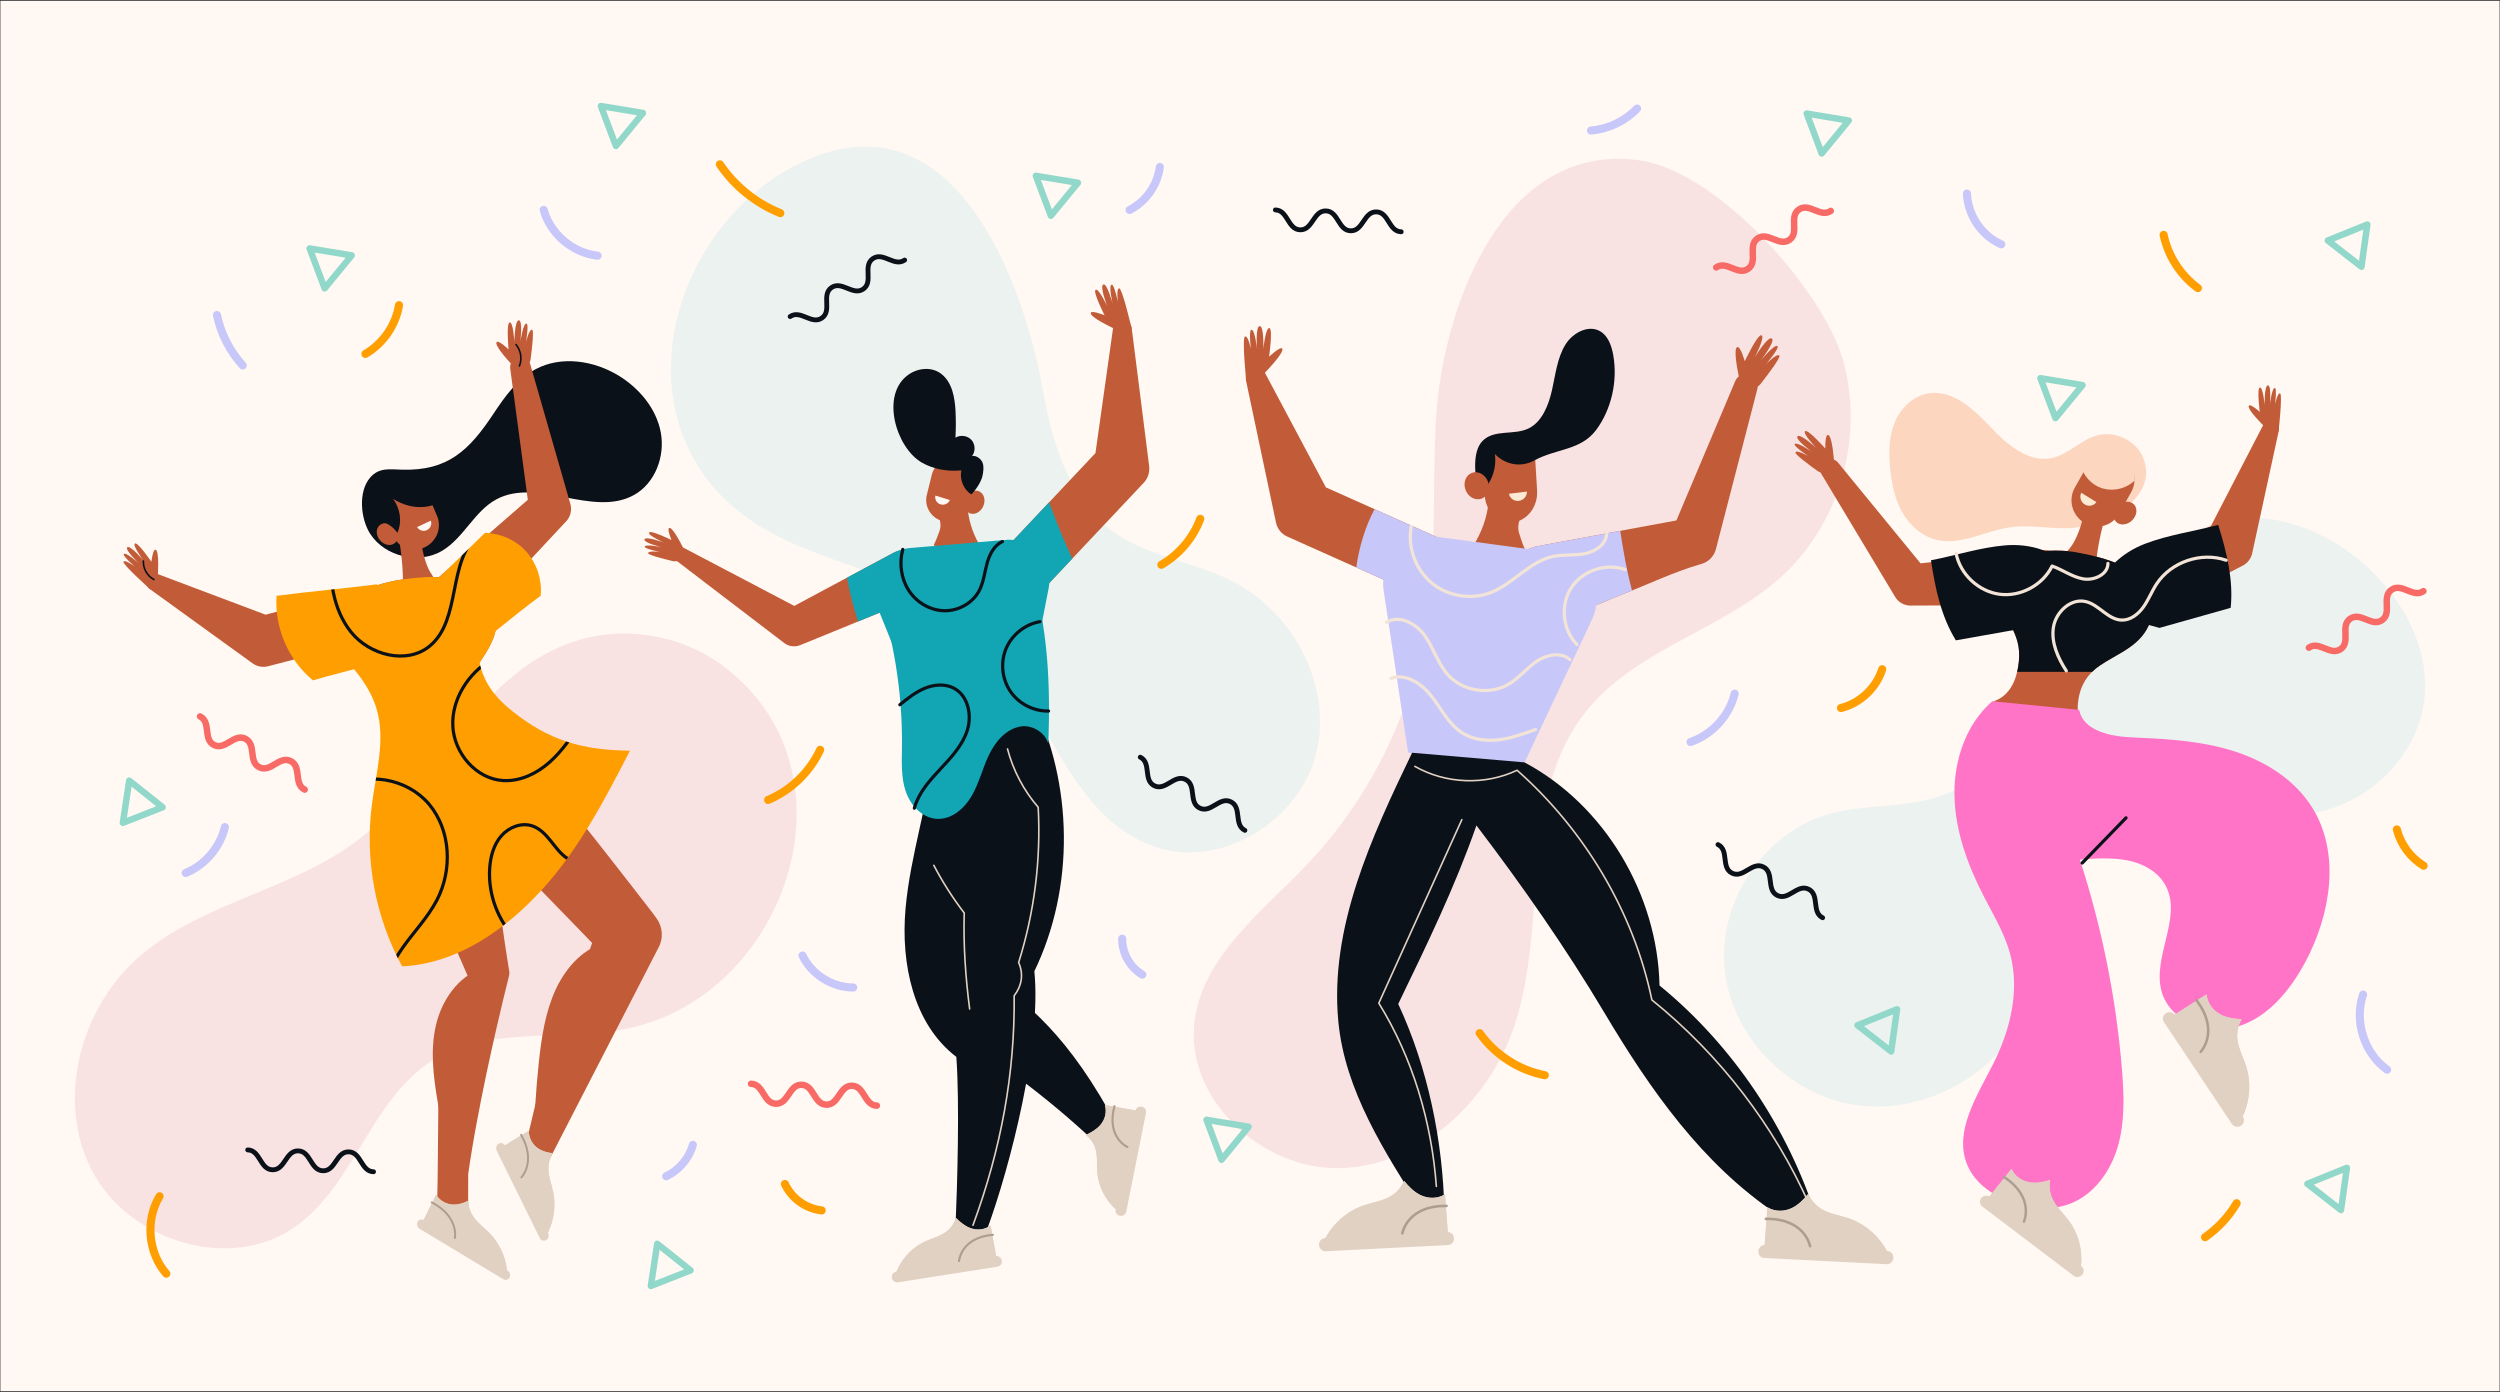<?xml version="1.0" encoding="utf-8"?>
<!-- Generator: Adobe Illustrator 27.5.0, SVG Export Plug-In . SVG Version: 6.00 Build 0)  -->
<svg version="1.1" xmlns="http://www.w3.org/2000/svg" xmlns:xlink="http://www.w3.org/1999/xlink" x="0px" y="0px"
	 viewBox="0 0 898 500" style="enable-background:new 0 0 898 500;" xml:space="preserve">
<rect x="0" y="0" width="898" height="500" fill="#333333" stroke="none"/>
<g id="BACKGROUND">
	<rect x="0.149" y="0.279" style="fill:#FFF8F3;" width="897.702" height="499.441"/>
</g>
<g id="OBJECTS">
	<path style="fill:#ECF2F0;" d="M789.276,190.584c-20.522,10.413-33.05,31.394-45.493,50.752
		c-12.443,19.358-27.595,39.371-49.773,45.51c-11.947,3.307-24.779,2.169-36.73,5.46c-23.425,6.451-40.075,31.253-37.841,55.447
		c2.234,24.194,22.613,45.31,46.616,49.08c24.003,3.77,49.526-9.664,60.634-31.273c6.81-13.248,8.441-28.458,12.579-42.768
		s12.037-28.992,25.88-34.491c18.752-7.45,39.45,4.727,59.623,4.264c20.728-0.476,40.179-16.094,45.123-36.229
		C879.782,216.056,826.983,171.451,789.276,190.584z"/>
	<path style="fill:#F9E3E2;" d="M515.833,150.128c-1.435,24.235,0.297,48.704-3.367,72.704
		c-4.989,32.675-20.195,63.715-42.956,87.684c-16.039,16.891-36.878,32.455-40.316,55.493c-4.211,28.21,24.008,54.526,52.516,53.572
		c28.507-0.954,53.122-23.902,62.203-50.941c12.425-36.998,1.364-82.148,25.525-112.798c17.793-22.572,49.244-29.431,70.504-48.773
		c21.15-19.243,29.994-50.958,21.855-78.369c-7.376-24.838-44.857-67.127-72.681-71.076
		C539.023,50.513,518.091,111.968,515.833,150.128z"/>
	<path style="fill:#ECF2F0;" d="M263.25,181.967c24.271,21.122,61.662,21.645,85.689,43.045
		c26.288,23.415,33.044,68.554,66.551,79.356c23.647,7.624,51.257-9.641,57.264-33.749c6.007-24.108-8.15-50.82-30.354-61.965
		c-13.856-6.955-30.261-8.689-42.78-17.835c-15.404-11.253-21.535-31.165-24.873-49.948c-7.332-41.26-32.978-109.266-88.159-81.859
		C242.083,81.117,222.522,146.524,263.25,181.967z"/>
	<path style="fill:#F8E2E2;" d="M259.031,238.703c-15.426-11.246-36.532-14.225-54.467-7.688
		c-33.374,12.162-48.695,50.775-77.364,71.747c-23.527,17.21-54.963,21.668-77.016,40.73c-21.519,18.601-30.276,52.038-17.02,77.204
		c13.257,25.166,49.441,36.34,72.748,20.034c21.383-14.96,27.318-45.97,49.44-59.813c19.98-12.503,45.941-6.795,69.08-11.279
		C282.736,358.339,310.614,276.307,259.031,238.703z"/>
	<g>
		<path style="fill:#0B1119;" d="M133.007,191.805c5.339,8.215,17.51,11.023,25.907,5.976c7.66-4.603,11.461-14.1,19.311-18.373
			c14.824-8.07,34.742,6.582,49.503-1.603c7.625-4.228,11.232-13.945,9.618-22.512c-1.614-8.568-7.712-15.837-15.155-20.379
			c-8.91-5.437-20.629-7.217-29.829-2.285c-6.52,3.495-10.996,9.788-15.084,15.954c-8.769,13.228-16.421,20.581-32.835,20.126
			c-4.443-0.123-8.311-0.863-11.488,2.836C128.52,176.713,129.576,186.525,133.007,191.805z"/>
		<g>
			<path style="fill:#F79ED8;" d="M187.47,126.532c-0.089-1.358-0.049-2.737,0.148-4.133c-0.16,0.795-0.301,1.589-0.424,2.382
				C187.277,125.366,187.37,125.95,187.47,126.532z"/>
			<g>
				<g>
					<path style="fill:#C25B37;" d="M140.075,227.892l-42.763,11.165l-0.999,0.261c-1.994,0.52-4.037,0.063-5.592-1.048
						l-36.946-26.708c-1.374-0.993-1.682-2.912-0.689-4.286c0.829-1.147,2.306-1.55,3.57-1.074l42.66,16.077l-6.59-0.787
						l42.763-11.165c4.851-1.267,9.809,1.639,11.076,6.489C147.831,221.667,144.925,226.625,140.075,227.892z"/>
					<path style="fill:#C25B37;" d="M156.011,208.739l36.321-31.595l-2.13,6.927l-6.929-51.662
						c-0.271-2.023,1.149-3.884,3.172-4.155c1.842-0.247,3.548,0.908,4.044,2.644l14.382,50.101c0.655,2.281,0.01,4.628-1.495,6.249
						l-0.635,0.679l-32.857,35.184c-3.77,4.037-10.099,4.253-14.136,0.484c-4.037-3.77-4.253-10.099-0.483-14.136
						C155.501,209.206,155.757,208.961,156.011,208.739z"/>
					<path style="fill:#C25B37;" d="M152.413,196.658L152.413,196.658c-4.364,1.944-9.442,0.016-11.286-4.283l-3.352-7.817
						c-1.844-4.3,0.218-9.408,4.582-11.351l0,0c4.364-1.944,9.442-0.016,11.286,4.283l3.352,7.817
						C158.839,189.606,156.777,194.715,152.413,196.658z"/>
					<path style="fill:#C25B37;" d="M142.862,191.732c1.362,5.32,2.361,16.473,1.658,21.602c1.189,1.363,2.801,1.603,4.316,1.74
						c1.514,0.138,2.852-0.595,4.269-0.989c2.568-0.713,4.306-1.626,4.456-4.056c-0.567-0.603-2.226-3.214-3.143-4.717
						c-1.571-2.575-3.454-9.525-2.955-12.346C148.368,193.453,146.053,191.83,142.862,191.732z"/>
					<path style="fill:#FFF8F3;" d="M149.844,189.316c0.66,1.218,2.173,1.715,3.476,1.105c1.302-0.61,1.916-2.103,1.435-3.405
						L149.844,189.316z"/>
					<path style="fill:#C25B37;" d="M141.755,189.595c1.512,1.771,1.56,4.212,0.107,5.452c-1.453,1.24-3.856,0.81-5.368-0.961
						c-1.512-1.771-1.56-4.212-0.107-5.452C137.84,187.394,140.243,187.824,141.755,189.595z"/>
					<path style="fill:#00D3CD;" d="M129.395,212.784"/>
					<path style="fill:#C25B37;" d="M44.366,201.735c0.59-0.843,4.13,1.839,4.13,1.839s-4.381-3.785-4.049-4.496
						c0.522-1.123,5.431,3.259,5.431,3.259s-5.216-4.904-4.134-5.754c1.082-0.849,5.666,4.589,5.666,4.589s-3.981-5.382-2.931-5.952
						c1.05-0.57,5.907,6.57,5.907,6.57s0.491-4.363,1.407-4.343c1.546,0.034,0.899,9.336,0.899,9.336l-2.651,4.95
						C54.04,211.732,43.776,202.578,44.366,201.735z"/>
					<path style="fill:#C25B37;" d="M191.137,118.446c-1.091-0.301-2.21,4.457-2.21,4.457s1.057-6.282,0.277-6.652
						c-1.231-0.585-2.316,6.573-2.316,6.573s0.979-7.817-0.534-7.777c-1.513,0.04-1.583,7.865-1.583,7.865s-0.402-7.355-1.693-7.102
						c-1.29,0.253-0.396,9.713-0.396,9.713s-3.477-3.353-4.24-2.693c-1.011,0.876,3.146,5.655,4.97,7.659
						c0.526,0.578,1.172,1.028,1.895,1.324l0.342,0.14c2.196,0.896,4.643-0.528,4.949-2.88
						C191.175,124.651,191.826,118.635,191.137,118.446z"/>
					<path style="fill:#C25B37;" d="M142.851,300.086c0.651,1.034,1.252,2.082,1.88,3.123l1.798,3.145
						c1.195,2.097,2.336,4.209,3.471,6.322c2.261,4.229,4.415,8.486,6.51,12.759c2.105,4.27,4.108,8.568,6.086,12.871
						c1.953,4.311,3.867,8.631,5.714,12.97l-0.194-2.893c-0.328,6.068-0.696,12.131-1.133,18.184
						c-0.414,6.056-0.926,12.1-1.459,18.141c-0.559,6.037-1.167,12.068-1.867,18.086c-0.356,3.008-5.551-18.774-5.968-15.774
						c-0.402,3.002-0.28,42.54-0.775,45.53c-0.303,1.827,5.829,5.916,7.75,6.2c1.921,0.283,3.185-1.079,3.487-2.906
						c0.004-0.026,0.023-14.082,0.027-14.109c0.405-3.002,0.886-5.993,1.384-8.983c0.483-2.991,1.026-5.975,1.571-8.958
						c1.101-5.965,2.294-11.917,3.535-17.863c1.268-5.942,2.556-11.882,3.943-17.808c1.364-5.93,2.797-11.85,4.27-17.765
						c0.114-0.459,0.13-0.918,0.059-1.357l-0.253-1.535c-0.76-4.627-1.452-9.272-2.106-13.926c-0.629-4.662-1.232-9.33-1.734-14.025
						c-0.512-4.693-0.964-9.401-1.31-14.137c-0.168-2.37-0.33-4.741-0.439-7.126l-0.157-3.579c-0.023-1.201-0.075-2.394-0.075-3.601
						c-0.001-9.616-8.197-17.391-18.307-17.367c-10.109,0.024-18.304,7.838-18.303,17.453
						C140.255,294.397,141.228,297.491,142.851,300.086z"/>
					<path style="fill:#C25B37;" d="M173.125,347.788c-8.615,3.004-14.434,11.492-16.514,20.375
						c-2.08,8.884-0.991,18.183,0.529,27.18c1.649,9.762,3.794,19.44,6.422,28.985C166.34,398.828,170.348,373.287,173.125,347.788z
						"/>
					<path style="fill:#C25B37;" d="M218.014,338.721c-7.702,1.211-14.471,8.294-18.31,16.5c-3.839,8.206-5.214,17.443-6.167,26.471
						c-1.034,9.796-1.647,19.608-1.836,29.387C200.137,386.892,209.578,362.908,218.014,338.721z"/>
					<path style="fill:#C25B37;" d="M235.892,329.967l-1.226-1.711c-0.475-0.615-0.954-1.233-1.429-1.847
						c-1.85-2.391-3.703-4.781-5.555-7.165c-2.119-2.724-4.233-5.445-6.359-8.162c-2.325-2.977-4.654-5.953-6.994-8.928
						c-3.419-4.341-6.845-8.673-10.334-13.018c-1.748-2.172-3.503-4.343-5.323-6.544c-0.916-1.102-1.839-2.207-2.836-3.362
						c-0.505-0.583-1.02-1.168-1.634-1.831c-0.313-0.336-0.642-0.685-1.097-1.135l-0.401-0.382l-0.239-0.216l-0.307-0.272
						c-0.246-0.208-0.496-0.423-1.014-0.805l-0.18-0.135l-0.304-0.21c-0.214-0.142-0.389-0.256-0.641-0.413
						c-0.425-0.26-0.867-0.5-1.317-0.717c-0.088-0.042-0.21-0.107-0.571-0.264c-0.292-0.127-0.591-0.247-0.896-0.355
						c-0.23-0.083-0.463-0.161-0.699-0.233l0-0.004c-0.379-0.115-0.763-0.219-1.146-0.305c-5.846-1.31-11.66,0.957-15.148,5.358
						c-1.371,1.724-2.379,3.778-2.894,6.072c-1.418,6.33,1.357,12.62,6.488,15.96c0.156,0.141,0.312,0.285,0.472,0.433
						c0.893,0.831,1.836,1.738,2.781,2.655c0.08,0.076,0.161,0.155,0.237,0.235c0.522,0.505,1.045,1.016,1.565,1.532
						c1.304,1.282,2.61,2.585,3.917,3.895c1.936,1.943,3.874,3.896,5.808,5.861c1.426,1.448,2.852,2.896,4.275,4.351
						c0.469,0.477,0.934,0.955,1.402,1.432c4.365,4.462,8.723,8.95,13.074,13.449c1.781,1.838,3.558,3.68,5.331,5.522l-0.533,1.521
						l-19.933,56.788l-2.722,11.516c2.166,3.286,4.367,6.703,7.008,9.577l39.902-77.507
						C238.396,337.153,238.06,333.006,235.892,329.967z"/>
					<path style="fill:#C25B37;" d="M172.68,298.949c0.049,0.017,0.211,0.146,0.381,0.293c0.171,0.147,0.361,0.31,0.557,0.49
						l-0.152-0.108c-0.376-0.279-0.496-0.387-0.607-0.485l-0.112-0.105l-0.045-0.046C172.669,298.95,172.688,298.963,172.68,298.949
						z"/>
					<path style="fill:#FCEAD4;" d="M140.279,292.928c0.008,0.022,0.016,0.046,0.024,0.068
						c4.306,12.822,18.508,19.642,31.754,15.235c1.944-0.646,3.76-1.498,5.429-2.523c0.478-0.295,0.947-0.604,1.403-0.928
						c8.775-6.208,12.921-17.402,9.447-27.843c-0.481-1.444-1.086-2.811-1.802-4.096c-1.521-2.734-3.541-5.092-5.908-7.001
						c-2.028-1.635-4.307-2.941-6.753-3.873c-0.431-0.163-0.866-0.318-1.305-0.458c-0.638-0.205-1.284-0.384-1.936-0.536l-0.003,0
						c-4.482-1.055-9.34-0.914-14.073,0.66c-4.837,1.61-8.88,4.495-11.858,8.135c-0.06,0.076-0.123,0.153-0.183,0.229
						C139.465,276.322,137.591,284.848,140.279,292.928z"/>
					<path style="fill:#C25B37;" d="M122.552,228.971c0.253,1.162,0.595,2.236,1.018,3.229c1.671,3.934,4.562,6.671,7.796,9.163
						c2.526,1.947,5.26,3.744,7.782,5.843c1.554,1.293,2.787,2.677,3.748,4.135c3.617,5.485,3.368,11.996,1.675,18.441
						c-0.018,0.072-0.039,0.145-0.057,0.217c-0.229,0.851-0.481,1.699-0.752,2.547c3.697,0.757,12.957-2.685,16.505-3.869
						c0.306-0.101,1.161-0.349,2.333-0.673c4.434-1.229,13.405-3.574,14.188-3.378c-1.566-0.697-2.947-1.674-4.099-2.976
						c-0.044-0.046-0.085-0.093-0.121-0.14c-2.277-2.651-3.614-6.604-3.608-12.169c0.001-0.192,0.002-0.384,0.009-0.57
						c0.109-4.896,1.573-8.238,4.361-12.408c2.896-4.334,5.523-9.284,5.034-14.474c-0.21-2.246-0.877-4.179-1.892-5.832
						c-3.609-5.919-11.611-8.279-18.843-8.725c-0.672-0.041-1.34-0.065-1.995-0.077c-1.205-0.016-2.375,0.017-3.481,0.095
						c-2.315,0.163-4.839,0.39-7.41,0.762c-3.477,0.501-7.05,1.265-10.339,2.5c-0.014,0.004-0.03,0.009-0.046,0.016l-0.014,0.004
						c-3.525,1.329-6.722,3.192-9.122,5.841c-0.015,0.018-0.033,0.037-0.048,0.055C122.916,219.088,121.706,225.08,122.552,228.971z
						"/>
					<path style="fill:#FF9E00;" d="M131.366,241.363c2.526,1.947,5.26,3.744,7.782,5.843c0.172,0.143,0.339,0.288,0.503,0.433
						l29.786-2.937c0.645-2.916,1.944-5.426,3.891-8.34c2.896-4.334,5.523-9.284,5.034-14.474c-0.21-2.246-0.877-4.179-1.892-5.832
						c-3.609-5.919-11.611-8.279-18.844-8.725c-0.672-0.041-1.34-0.065-1.995-0.077c-1.205-0.016-2.375,0.017-3.481,0.095
						c-2.315,0.163-4.839,0.39-7.41,0.762c-3.477,0.501-7.05,1.265-10.339,2.5c-0.014,0.004-0.03,0.009-0.046,0.016l-0.014,0.004
						c-3.525,1.329-6.722,3.192-9.122,5.841c-0.015,0.018-0.033,0.037-0.048,0.055c-2.257,2.559-3.467,8.551-2.621,12.443
						c0.253,1.162,0.595,2.236,1.018,3.229C125.24,236.135,128.132,238.871,131.366,241.363z"/>
					<path style="fill:#FF9E00;" d="M99.344,214.018c-0.795,11.421,4.229,23.097,13.07,30.371c6.807-2.045,14.3-3.751,21.107-5.796
						c4.159-8.622,5.134-19.721,1.833-28.707C121.22,211.699,113.478,212.205,99.344,214.018z"/>
					<path style="fill:#FF9E00;" d="M154.484,210.613c6.579-6.402,13.157-12.805,19.736-19.207
						c5.669,0.154,11.166,2.576,14.915,6.83c3.749,4.255,5.631,10.098,5.07,15.741c-10.385,7.661-20.125,16.203-30.51,23.864
						C159.825,229.702,158.355,218.752,154.484,210.613z"/>
					<path style="fill:#FF9E00;" d="M120.196,232.542c6.134,6.534,12.462,13.393,15.047,21.975
						c3.38,11.222-0.216,23.176-1.697,34.802c-2.517,19.765,1.355,40.294,10.898,57.785c19.675-0.9,37.088-13.095,50.35-27.656
						c13.262-14.561,22.451-32.285,31.487-49.785c-17.445-0.245-29.07-3.732-42.244-14.195
						c-10.669-8.473-13.399-16.888-12.391-30.475C154.992,231.132,137.903,233.75,120.196,232.542z"/>
				</g>
			</g>
		</g>
		<g>
			<path style="fill:#E1D1C2;" d="M193.118,412.397c1.506,1.092,3.503,1.614,5.345,1.841c-0.958,1.671-1.512,3.613-1.492,5.576
				c0.028,2.899,1.158,5.611,1.737,8.43c1.129,5.5,0.057,11.539-2.883,16.239l-15.891-32.216l9.997-6.067
				C189.989,408.694,191.117,410.946,193.118,412.397z"/>
			<path style="fill:#E1D1C2;" d="M193.118,412.397c1.504,1.09,3.497,1.613,5.337,1.84c-0.954,1.673-1.504,3.616-1.484,5.577
				c0.028,2.899,1.158,5.611,1.737,8.43c1.129,5.5,0.057,11.539-2.883,16.239l-15.891-32.216l9.997-6.067
				C189.989,408.694,191.117,410.946,193.118,412.397z"/>
			<path style="fill:#E1D1C2;" d="M193.894,444.71l-15.471-31.363c-0.44-0.892-0.129-2.029,0.691-2.527l0,0
				c0.82-0.498,1.851-0.175,2.291,0.717l15.471,31.363c0.44,0.892,0.129,2.03-0.691,2.527l0,0
				C195.365,445.925,194.334,445.603,193.894,444.71z"/>
			
				<path style="fill:none;stroke:#AD9D8E;stroke-width:0.71;stroke-linecap:round;stroke-linejoin:round;stroke-miterlimit:10;" d="
				M187.286,422.906c0,0,5.445-5.577-0.108-15.276"/>
		</g>
		<g>
			<path style="fill:#E1D1C2;" d="M162.64,432.681c1.857,0.107,3.82-0.531,5.494-1.334c0.096,1.924,0.677,3.857,1.753,5.5
				c1.588,2.425,4.003,4.099,6.011,6.16c3.919,4.022,6.274,9.684,6.335,15.228l-30.763-18.549l5.143-10.503
				C158.008,431.252,160.172,432.539,162.64,432.681z"/>
			<path style="fill:#E1D1C2;" d="M162.64,432.681c1.855,0.107,3.814-0.529,5.487-1.33c0.099,1.923,0.685,3.856,1.76,5.497
				c1.588,2.425,4.003,4.099,6.011,6.16c3.919,4.022,6.274,9.684,6.335,15.228l-30.763-18.549l5.143-10.503
				C158.008,431.252,160.172,432.539,162.64,432.681z"/>
			<path style="fill:#E1D1C2;" d="M180.73,459.468l-29.949-18.058c-0.852-0.514-1.204-1.639-0.782-2.5l0,0
				c0.422-0.862,1.464-1.146,2.316-0.633l29.949,18.058c0.852,0.514,1.204,1.639,0.782,2.501l0,0
				C182.624,459.697,181.582,459.982,180.73,459.468z"/>
			
				<path style="fill:none;stroke:#AD9D8E;stroke-width:0.71;stroke-linecap:round;stroke-linejoin:round;stroke-miterlimit:10;" d="
				M163.401,444.676c0,0,1.575-7.634-8.334-12.803"/>
		</g>
		<g>
			<defs>
				<path id="SVGID_1_" d="M184.036,255.468c-6.772-5.377-10.342-10.734-11.791-17.402c0.337-0.557,0.694-1.12,1.083-1.703
					c1.99-2.978,3.853-6.246,4.665-9.683c5.351-4.307,10.691-8.628,16.213-12.702c0.561-5.643-1.322-11.486-5.07-15.741
					c-3.749-4.255-9.246-6.676-14.915-6.83c-5.46,5.314-10.921,10.628-16.382,15.943c-0.07-0.005-0.142-0.012-0.212-0.016
					c-0.672-0.041-1.34-0.065-1.995-0.077c-1.205-0.016-2.375,0.017-3.481,0.095c-2.315,0.163-4.839,0.39-7.41,0.762
					c-3.105,0.447-6.284,1.107-9.272,2.121c-0.041-0.115-0.074-0.233-0.116-0.348c-14.134,1.813-21.876,2.319-36.011,4.132
					c-0.795,11.421,4.23,23.097,13.07,30.371c4.747-1.426,9.825-2.689,14.774-4.015c3.485,4.283,6.473,8.89,8.055,14.143
					c3.38,11.222-0.216,23.176-1.697,34.802c-2.517,19.765,1.355,40.294,10.898,57.785c19.675-0.899,37.088-13.095,50.35-27.656
					c13.262-14.561,22.451-32.285,31.487-49.785C208.835,269.417,197.21,265.93,184.036,255.468z"/>
			</defs>
			<clipPath id="SVGID_00000116229456874649634290000005918963493177913269_">
				<use xlink:href="#SVGID_1_"  style="overflow:visible;"/>
			</clipPath>
			
				<path style="clip-path:url(#SVGID_00000116229456874649634290000005918963493177913269_);fill:none;stroke:#0B1119;stroke-width:1.163;stroke-linecap:round;stroke-linejoin:round;stroke-miterlimit:10;" d="
				M121.26,283.794c9.928-7.093,25.066-4.238,32.892,5.124c7.826,9.362,8.421,23.598,2.771,34.413
				c-3.246,6.214-8.221,11.326-12.265,17.053c-4.044,5.727-7.257,12.63-6.165,19.556"/>
			
				<path style="clip-path:url(#SVGID_00000116229456874649634290000005918963493177913269_);fill:none;stroke:#0B1119;stroke-width:1.163;stroke-linecap:round;stroke-linejoin:round;stroke-miterlimit:10;" d="
				M176.505,236.876c-8.325,4.983-14.327,14.307-13.849,23.998c0.478,9.69,8.378,18.919,18.063,19.502
				c6.157,0.371,12.147-2.548,16.754-6.649c4.607-4.101,8.047-9.321,11.432-14.477"/>
			
				<path style="clip-path:url(#SVGID_00000116229456874649634290000005918963493177913269_);fill:none;stroke:#0B1119;stroke-width:1.163;stroke-linecap:round;stroke-linejoin:round;stroke-miterlimit:10;" d="
				M118.872,196.805c-0.71,10.589,0.586,21.967,7.231,30.243c6.644,8.275,19.938,11.774,28.173,5.08
				c11.724-9.529,6.157-31.094,17.981-40.497"/>
			
				<path style="clip-path:url(#SVGID_00000116229456874649634290000005918963493177913269_);fill:none;stroke:#0B1119;stroke-width:1.163;stroke-linecap:round;stroke-linejoin:round;stroke-miterlimit:10;" d="
				M185.522,337.52c-6.681-6.687-10.283-16.336-9.62-25.765c0.291-4.134,1.441-8.356,4.155-11.487
				c2.714-3.132,7.227-4.918,11.154-3.594c2.764,0.932,4.854,3.187,6.676,5.466c1.822,2.278,3.563,4.72,6.022,6.288
				c2.46,1.568,5.901,2.038,8.203,0.247"/>
		</g>
		<path style="fill:#0B1119;" d="M136.192,187.029c2.609,0.59,4.985,2.16,6.551,4.328c1.775-3.887,1.037-8.76-1.571-12.144
			c3.664,2.205,7.586,3.348,11.829,2.812c4.243-0.536,8.344-3.332,9.609-7.417c0.636-2.054-0.739-3.984-2.642-4.983
			c-1.903-1-4.21-0.794-6.302-0.295s-4.147,1.269-6.296,1.325c-2.637,0.068-5.246-0.948-7.866-0.641
			c-3.638,0.426-6.692,3.607-7.221,7.231C131.752,180.869,132.619,186.221,136.192,187.029z"/>
	</g>
	<path style="fill:#0B1119;" d="M335.491,268.875c-1.923,19.444-8.537,38.21-10.236,57.675c-1.699,19.465,2.737,41.223,18.26,53.09
		c1.205,16.353,0.376,45.602-0.337,61.983c5.025,1.959,5.918,2.326,11.089,0.792c8.922-24.161,19.867-67.906,17.271-93.53
		c14.539-30.168,13.989-67.219-0.735-97.297C359.903,257.252,346.391,263.21,335.491,268.875z"/>
	<path style="fill:none;stroke:#0B1119;stroke-width:0.581;stroke-linecap:round;stroke-linejoin:round;stroke-miterlimit:10;" d="
		M51.502,201.509c-0.147,2.699,1.403,5.418,3.8,6.667"/>
	<path style="fill:none;stroke:#0B1119;stroke-width:0.581;stroke-linecap:round;stroke-linejoin:round;stroke-miterlimit:10;" d="
		M185.354,123.784c1.752,2.076,2.243,5.14,1.228,7.66"/>
	<g>
		<path style="fill:#FCD6BE;" d="M769.66,164.062c-2.59-5.948-10.093-9.42-16.499-7.636c-5.801,1.616-10.086,6.766-15.971,8.067
			c-8.619,1.905-16.439-4.939-22.385-11.276c-5.946-6.337-13.464-13.354-22.175-11.892c-5.606,0.94-10.062,5.447-12.125,10.581
			c-2.063,5.135-2.08,10.823-1.549,16.308c0.522,5.398,1.581,10.851,4.233,15.626c2.652,4.775,7.09,8.828,12.533,10.095
			c8.77,2.042,17.423-3.299,26.35-4.553c6.959-0.978,14.029,0.561,21.058,0.353C755.241,189.377,776.182,179.038,769.66,164.062z"/>
		<g>
			<path style="fill:#C25B37;" d="M766.172,223.565l38.523-19.929l0.9-0.465c1.796-0.929,2.99-2.611,3.399-4.453l9.543-43.984
				c0.355-1.636-0.673-3.251-2.295-3.609c-1.355-0.299-2.696,0.377-3.309,1.559l-20.658,39.919l4.299-4.918l-38.523,19.929
				c-4.37,2.26-6.094,7.664-3.852,12.069C756.443,224.087,761.803,225.826,766.172,223.565z"/>
			<path style="fill:#C25B37;" d="M748.734,187.851L748.734,187.851c4.37,2.574,9.941,1.121,12.381-3.227l4.437-7.906
				c2.44-4.349,0.861-10.012-3.508-12.586l0,0c-4.37-2.574-9.941-1.121-12.381,3.227l-4.437,7.906
				C742.786,179.614,744.365,185.278,748.734,187.851z"/>
			<path style="fill:#C25B37;" d="M756.739,184.1c-1.897,5.076-4.066,15.916-3.932,21.027c-1.305,1.21-2.9,1.27-4.389,1.242
				c-1.489-0.028-2.713-0.892-4.051-1.432c-2.424-0.978-4.019-2.062-3.905-4.464c0.616-0.531,2.512-2.915,3.566-4.291
				c1.806-2.358,4.385-8.977,4.203-11.801C751.193,185.194,753.621,183.851,756.739,184.1z"/>
			<path style="fill:#FCEAD4;" d="M753.029,180.344c-0.927,1.348-2.758,1.737-4.2,0.85c-1.442-0.886-1.966-2.723-1.238-4.193
				L753.029,180.344z"/>
			<path style="fill:#C25B37;" d="M760.777,181.599c-1.797,1.703-2.131,4.288-0.745,5.775c1.386,1.486,3.966,1.311,5.764-0.392
				c1.797-1.703,2.131-4.288,0.745-5.775C765.155,179.721,762.574,179.897,760.777,181.599z"/>
			<path style="fill:#00D3CD;" d="M767.595,206.223"/>
			<path style="fill:#C25B37;" d="M818.994,141.304c-0.981-0.233-1.815,4.073-1.815,4.073s0.728-5.67,0.022-5.976
				c-1.115-0.483-1.839,5.974-1.839,5.974s0.607-7.044-0.738-6.957c-1.345,0.087-1.142,7.108-1.142,7.108s-0.607-6.583-1.746-6.312
				c-1.139,0.271-0.024,8.725-0.024,8.725s-3.207-2.889-3.863-2.271c-1.107,1.043,5.44,7.465,5.44,7.465l5.168,1.899
				C818.456,155.033,819.975,141.537,818.994,141.304z"/>
			<g>
				<path style="fill:#C25B37;" d="M733.209,197.633l-46.89,5.108l6.397,3.107l-32.515-39.695c-1.273-1.555-3.556-1.774-5.098-0.491
					c-1.404,1.169-1.71,3.18-0.793,4.705l26.432,44.047c1.204,2.006,3.319,3.114,5.486,3.111l0.911-0.005l47.163-0.189
					c5.411-0.022,9.781-4.462,9.759-9.917c-0.022-5.455-4.426-9.86-9.837-9.838C733.884,197.578,733.538,197.598,733.209,197.633z"
					/>
				<path style="fill:#C25B37;" d="M644.929,162.478c0.51-0.992,4.674,1.39,4.674,1.39s-5.218-3.451-4.965-4.264
					c0.399-1.284,6.266,2.733,6.266,2.733s-6.27-4.537-5.234-5.607c1.036-1.07,6.706,4.133,6.706,4.133s-5.018-5.228-3.977-5.993
					c1.041-0.765,7.244,6.233,7.244,6.233s-0.095-4.77,0.887-4.879c1.302-0.145,1.97,6.075,2.195,8.741
					c0.065,0.769-0.041,1.539-0.311,2.262l-0.127,0.342c-0.818,2.192-3.471,3.01-5.365,1.653
					C649.364,166.671,644.607,163.104,644.929,162.478z"/>
			</g>
			<path style="fill:#C25B37;" d="M772.523,222.853c-0.371,1.113-0.82,2.131-1.337,3.06c-2.049,3.682-5.159,6.056-8.575,8.152
				c-2.669,1.638-5.524,3.106-8.205,4.895c-1.652,1.101-3.001,2.326-4.094,3.654c-4.11,4.993-4.566,11.412-3.609,17.922
				c0.01,0.073,0.023,0.146,0.033,0.219c0.132,0.86,0.286,1.72,0.46,2.581c-3.682,0.344-12.329-4.036-15.658-5.583
				c-0.287-0.132-1.093-0.468-2.199-0.913c-4.187-1.687-12.67-4.958-13.454-4.851c1.599-0.515,3.05-1.325,4.311-2.478
				c0.048-0.041,0.093-0.082,0.133-0.125c2.502-2.356,4.228-6.092,4.818-11.556c0.02-0.188,0.04-0.377,0.053-0.561
				c0.419-4.818-0.648-8.257-2.916-12.653c-2.356-4.568-4.383-9.711-3.35-14.753c0.445-2.182,1.302-4.007,2.468-5.521
				c4.149-5.421,12.195-6.872,19.286-6.527c0.659,0.033,1.312,0.081,1.951,0.14c1.176,0.114,2.311,0.274,3.379,0.47
				c2.237,0.411,4.67,0.906,7.134,1.549c3.333,0.868,6.73,2.004,9.8,3.572c0.013,0.005,0.029,0.012,0.044,0.02l0.013,0.006
				c3.29,1.686,6.203,3.86,8.256,6.721c0.013,0.02,0.028,0.04,0.041,0.06C773.228,213.112,773.764,219.125,772.523,222.853z"/>
			<path style="fill:#0B1119;" d="M725.199,237.271c-0.013,0.184-0.033,0.372-0.053,0.561c-0.136,1.255-0.334,2.415-0.585,3.493
				h26.943c0.846-0.837,1.8-1.631,2.901-2.364c2.681-1.789,5.536-3.257,8.205-4.895c3.417-2.096,6.526-4.47,8.575-8.152
				c0.517-0.929,0.966-1.946,1.337-3.06c1.241-3.729,0.705-9.741-1.218-12.498c-0.013-0.02-0.028-0.04-0.041-0.06
				c-2.053-2.861-4.966-5.035-8.256-6.721l-0.013-0.006c-0.015-0.009-0.031-0.015-0.044-0.02c-3.071-1.568-6.468-2.704-9.8-3.572
				c-2.464-0.643-4.897-1.138-7.134-1.549c-1.068-0.196-2.204-0.356-3.379-0.47c-0.639-0.059-1.292-0.108-1.951-0.14
				c-7.091-0.345-15.137,1.106-19.286,6.527c-1.165,1.513-2.022,3.339-2.468,5.521c-1.033,5.042,0.994,10.185,3.35,14.753
				C724.552,229.014,725.618,232.453,725.199,237.271z"/>
			<path style="fill:#FF74C7;" d="M827.966,345.753c-5.383,9.983-13.159,19.481-23.907,22.898
				c-10.752,3.421-24.591-1.606-27.616-12.555c-3.421-12.384,7.441-26.405,1.546-37.806c-2.581-4.991-7.941-8.041-13.412-9.166
				c-5.471-1.125-11.927-0.861-17.487-0.328c7.912,24.365,12.991,49.663,15.105,75.213c0.768,9.315,1.122,18.864-1.48,27.833
				c-2.602,8.969-8.641,17.381-17.34,20.612c-6.329,2.356-13.441,1.763-19.87-0.313c-7.101-2.291-13.997-6.783-16.864-13.725
				c-4.946-11.964,3.518-24.76,9.344-36.315c6.126-12.147,9.587-26.339,6.048-39.491c-1.098-4.082-2.831-7.926-4.751-11.697
				c-1.499-2.955-3.117-5.863-4.635-8.806c-5.799-11.235-10.304-23.456-10.603-36.118c-0.037-1.618,0.001-3.242,0.118-4.864
				c0.751-10.591,4.797-21.064,12.414-28.254c0.354-0.338,0.718-0.668,1.092-0.989l31.152,3.1c1.549,7.619,11.299,9.55,19.006,9.888
				c10.215,0.444,20.528,0.982,30.462,3.282c1.77,0.409,3.523,0.873,5.266,1.401c11.528,3.505,22.523,10.189,28.953,20.455
				C840.839,306.51,837.209,328.608,827.966,345.753z"/>
		</g>
		<g>
			<path style="fill:#E1D1C2;" d="M797.599,364.392c2.194,1.172,5.015,1.597,7.595,1.678c-1.174,2.141-1.762,4.568-1.552,6.962
				c0.31,3.534,2.133,6.722,3.2,10.099c2.082,6.59,1.158,14.071-2.487,20.118l-25.08-37.612l13.317-8.466
				C792.908,360.207,794.684,362.834,797.599,364.392z"/>
			<path style="fill:#E1D1C2;" d="M797.599,364.392c2.19,1.171,5.007,1.595,7.584,1.678c-1.169,2.142-1.75,4.572-1.54,6.962
				c0.31,3.534,2.133,6.722,3.2,10.099c2.082,6.59,1.158,14.071-2.487,20.118l-25.08-37.612l13.317-8.466
				C792.908,360.207,794.684,362.834,797.599,364.392z"/>
			<path style="fill:#E1D1C2;" d="M801.696,403.731l-24.416-36.617c-0.695-1.042-0.369-2.462,0.723-3.157l0,0
				c1.093-0.694,2.555-0.41,3.249,0.631l24.416,36.617c0.695,1.042,0.369,2.462-0.723,3.157l0,0
				C803.853,405.057,802.391,404.773,801.696,403.731z"/>
			
				<path style="fill:none;stroke:#AD9D8E;stroke-width:0.927;stroke-linecap:round;stroke-linejoin:round;stroke-miterlimit:10;" d="
				M790.482,377.833c0,0,7.041-7.384-1.577-18.626"/>
		</g>
		<g>
			<path style="fill:#E1D1C2;" d="M729.163,424.709c2.303,0.363,4.932-0.13,7.241-0.852c-0.38,2.257-0.154,4.587,0.769,6.642
				c1.362,3.033,3.957,5.296,5.942,7.958c3.872,5.194,5.356,12.103,3.99,18.578l-33.783-25.584l9.186-11.594
				C723.721,422.448,726.103,424.227,729.163,424.709z"/>
			<path style="fill:#E1D1C2;" d="M729.163,424.709c2.3,0.362,4.924-0.128,7.231-0.849c-0.375,2.257-0.143,4.587,0.779,6.639
				c1.362,3.033,3.957,5.296,5.942,7.958c3.872,5.194,5.356,12.103,3.99,18.578l-33.783-25.584l9.186-11.594
				C723.721,422.448,726.103,424.227,729.163,424.709z"/>
			<path style="fill:#E1D1C2;" d="M744.899,458.28l-32.889-24.907c-0.936-0.709-1.085-2.066-0.331-3.018l0,0
				c0.754-0.951,2.136-1.15,3.071-0.441l32.889,24.907c0.936,0.709,1.085,2.066,0.331,3.018l0,0
				C747.216,458.79,745.834,458.988,744.899,458.28z"/>
			
				<path style="fill:none;stroke:#AD9D8E;stroke-width:0.869;stroke-linecap:round;stroke-linejoin:round;stroke-miterlimit:10;" d="
				M726.999,438.801c0,0,3.961-8.705-7.129-16.006"/>
		</g>
		<path style="fill:#0B1119;" d="M728.704,225.362c-8.718,1.551-17.437,3.101-26.155,4.652c-5.314-8.594-7.452-18.775-8.939-28.769
			c8.892-1.702,17.521-4.555,26.54-5.343c9.019-0.788,19.23,1.979,23.763,9.816C740.565,214.945,736.134,218.947,728.704,225.362z"
			/>
		<path style="fill:#0B1119;" d="M775.69,225.541c8.523-2.401,17.047-4.803,25.57-7.204c1.041-10.05-1.469-20.147-4.483-29.791
			c-8.746,2.34-17.756,3.531-26.218,6.749c-8.462,3.219-16.448,10.157-17.115,19.186C760.475,221.33,766.207,223.003,775.69,225.541
			z"/>
		
			<path style="fill:none;stroke:#0B1119;stroke-width:1.163;stroke-linecap:round;stroke-linejoin:round;stroke-miterlimit:10;" d="
			M763.664,293.773c-5.248,5.408-10.496,10.816-15.744,16.225"/>
		<path style="fill:#FCD6BE;" d="M746.997,164.609c0.12,4.507,3.115,8.809,7.301,10.485c4.186,1.676,9.322,0.631,12.52-2.548
			c-0.157-4.082-1.462-8.407-5.023-10.409C758.233,160.135,750.565,162.621,746.997,164.609z"/>
		
			<path style="fill:none;stroke:#F2E4D7;stroke-width:1.163;stroke-linecap:round;stroke-linejoin:round;stroke-miterlimit:10;" d="
			M742.214,240.971c-3.028-4.668-5.487-10.146-4.628-15.644c0.859-5.497,6.221-10.529,11.632-9.236
			c4.745,1.133,7.95,6.458,12.825,6.639c3.193,0.118,6.038-2.118,7.886-4.725c1.848-2.607,3.001-5.646,4.762-8.313
			c5.207-7.885,16.007-11.549,24.937-8.461"/>
		
			<path style="fill:none;stroke:#F2E4D7;stroke-width:1.163;stroke-linecap:round;stroke-linejoin:round;stroke-miterlimit:10;" d="
			M702.624,198.758c1.456,7.488,8.042,13.687,15.604,14.688c7.562,1.001,15.534-3.273,18.887-10.125
			c3.782,1.341,7.14,3.879,11.087,4.602s8.958-1.53,8.972-5.543"/>
	</g>
	<path style="fill:none;stroke:#F86A65;stroke-width:2.325;stroke-linecap:round;stroke-linejoin:round;stroke-miterlimit:10;" d="
		M71.852,257.343c4.066,2.002,0.984,8.259,5.05,10.261c4.067,2.003,7.148-4.255,11.215-2.252c4.067,2.003,0.986,8.26,5.053,10.263
		c4.068,2.003,7.149-4.254,11.217-2.251c4.068,2.003,0.986,8.26,5.054,10.263"/>
	<path style="fill:none;stroke:#0B1119;stroke-width:1.744;stroke-linecap:round;stroke-linejoin:round;stroke-miterlimit:10;" d="
		M409.582,271.981c4.066,2.002,0.984,8.259,5.05,10.261c4.067,2.003,7.148-4.255,11.215-2.252c4.067,2.003,0.986,8.26,5.053,10.263
		c4.068,2.003,7.149-4.254,11.217-2.251c4.068,2.003,0.987,8.26,5.054,10.263"/>
	<path style="fill:none;stroke:#0B1119;stroke-width:1.744;stroke-linecap:round;stroke-linejoin:round;stroke-miterlimit:10;" d="
		M617.102,303.371c4.066,2.002,0.984,8.259,5.05,10.261c4.067,2.003,7.148-4.255,11.215-2.252c4.067,2.003,0.986,8.26,5.053,10.263
		c4.068,2.003,7.149-4.254,11.217-2.251c4.068,2.003,0.986,8.26,5.054,10.263"/>
	<path style="fill:none;stroke:#0B1119;stroke-width:1.744;stroke-linecap:round;stroke-linejoin:round;stroke-miterlimit:10;" d="
		M88.978,413.045c4.531,0.088,4.396,7.061,8.927,7.148c4.532,0.088,4.667-6.886,9.2-6.798c4.533,0.088,4.398,7.061,8.931,7.149
		c4.533,0.087,4.668-6.886,9.201-6.798c4.533,0.087,4.399,7.061,8.932,7.149"/>
	<path style="fill:none;stroke:#0B1119;stroke-width:1.744;stroke-linecap:round;stroke-linejoin:round;stroke-miterlimit:10;" d="
		M458.114,75.407c4.531,0.088,4.396,7.061,8.927,7.148c4.532,0.088,4.667-6.886,9.2-6.798c4.533,0.088,4.398,7.061,8.931,7.148
		c4.533,0.088,4.668-6.886,9.201-6.798c4.533,0.088,4.399,7.061,8.932,7.149"/>
	<path style="fill:none;stroke:#F86A65;stroke-width:2.325;stroke-linecap:round;stroke-linejoin:round;stroke-miterlimit:10;" d="
		M269.776,389.303c4.531,0.087,4.396,7.061,8.927,7.148c4.532,0.088,4.667-6.886,9.2-6.798c4.533,0.088,4.398,7.061,8.931,7.148
		c4.533,0.088,4.668-6.886,9.201-6.798c4.533,0.088,4.399,7.061,8.932,7.149"/>
	<path style="fill:none;stroke:#0B1119;stroke-width:1.744;stroke-linecap:round;stroke-linejoin:round;stroke-miterlimit:10;" d="
		M283.817,113.708c3.712-2.6,7.713,3.113,11.425,0.513c3.713-2.601-0.288-8.313,3.425-10.914c3.713-2.601,7.715,3.112,11.428,0.511
		c3.714-2.601-0.287-8.314,3.426-10.915c3.714-2.601,7.715,3.112,11.429,0.51"/>
	<path style="fill:none;stroke:#F86A65;stroke-width:2.325;stroke-linecap:round;stroke-linejoin:round;stroke-miterlimit:10;" d="
		M616.469,96.052c3.712-2.6,7.713,3.113,11.425,0.513c3.713-2.601-0.288-8.314,3.425-10.914c3.713-2.601,7.715,3.112,11.428,0.511
		c3.714-2.601-0.288-8.314,3.426-10.915c3.714-2.601,7.715,3.112,11.429,0.511"/>
	<path style="fill:none;stroke:#F86A65;stroke-width:2.325;stroke-linecap:round;stroke-linejoin:round;stroke-miterlimit:10;" d="
		M829.346,232.643c3.712-2.6,7.713,3.113,11.425,0.513c3.713-2.601-0.288-8.314,3.425-10.914c3.713-2.601,7.715,3.112,11.428,0.511
		c3.714-2.601-0.287-8.314,3.426-10.915c3.714-2.601,7.715,3.112,11.429,0.511"/>
	<path style="fill:none;stroke:#C8C7F9;stroke-width:2.906;stroke-linecap:round;stroke-linejoin:round;stroke-miterlimit:10;" d="
		M77.924,113.147c1.382,6.734,4.658,13.026,9.26,18.119"/>
	<path style="fill:none;stroke:#C8C7F9;stroke-width:2.906;stroke-linecap:round;stroke-linejoin:round;stroke-miterlimit:10;" d="
		M80.779,297.095c-1.729,7.302-7.136,13.634-14.077,16.484"/>
	<path style="fill:none;stroke:#C8C7F9;stroke-width:2.906;stroke-linecap:round;stroke-linejoin:round;stroke-miterlimit:10;" d="
		M288.259,343.229c3.27,6.824,10.644,11.472,18.211,11.48"/>
	<path style="fill:none;stroke:#C8C7F9;stroke-width:2.906;stroke-linecap:round;stroke-linejoin:round;stroke-miterlimit:10;" d="
		M248.882,411.261c-1.402,4.882-4.988,9.091-9.585,11.252"/>
	<path style="fill:none;stroke:#C8C7F9;stroke-width:2.906;stroke-linecap:round;stroke-linejoin:round;stroke-miterlimit:10;" d="
		M195.286,75.391c2.404,8.664,10.424,15.476,19.363,16.447"/>
	<path style="fill:none;stroke:#C8C7F9;stroke-width:2.906;stroke-linecap:round;stroke-linejoin:round;stroke-miterlimit:10;" d="
		M416.607,59.976c-0.821,6.497-5.023,12.472-10.86,15.443"/>
	<path style="fill:none;stroke:#C8C7F9;stroke-width:2.906;stroke-linecap:round;stroke-linejoin:round;stroke-miterlimit:10;" d="
		M403.101,337.17c-0.096,5.165,2.764,10.284,7.214,12.909"/>
	<path style="fill:none;stroke:#C8C7F9;stroke-width:2.906;stroke-linecap:round;stroke-linejoin:round;stroke-miterlimit:10;" d="
		M623.108,249.163c-1.936,7.949-8.132,14.725-15.877,17.363"/>
	<path style="fill:none;stroke:#C8C7F9;stroke-width:2.906;stroke-linecap:round;stroke-linejoin:round;stroke-miterlimit:10;" d="
		M706.539,69.532c0.245,7.733,5.241,15.121,12.326,18.229"/>
	<path style="fill:none;stroke:#C8C7F9;stroke-width:2.906;stroke-linecap:round;stroke-linejoin:round;stroke-miterlimit:10;" d="
		M588.039,38.994c-4.317,4.511-10.317,7.372-16.54,7.885"/>
	<path style="fill:none;stroke:#C8C7F9;stroke-width:2.906;stroke-linecap:round;stroke-linejoin:round;stroke-miterlimit:10;" d="
		M848.821,357.255c-3.269,9.576,0.413,21.087,8.633,26.988"/>
	<path style="fill:none;stroke:#FF9E00;stroke-width:2.906;stroke-linecap:round;stroke-linejoin:round;stroke-miterlimit:10;" d="
		M143.328,109.613c-1.187,7.223-5.735,13.823-12.062,17.504"/>
	<path style="fill:none;stroke:#FF9E00;stroke-width:2.906;stroke-linecap:round;stroke-linejoin:round;stroke-miterlimit:10;" d="
		M57.323,429.698c-5.165,8.506-4.144,20.31,2.405,27.802"/>
	<path style="fill:none;stroke:#FF9E00;stroke-width:2.906;stroke-linecap:round;stroke-linejoin:round;stroke-miterlimit:10;" d="
		M258.574,59.032c5.291,7.819,12.96,14.006,21.721,17.525"/>
	<path style="fill:none;stroke:#FF9E00;stroke-width:2.906;stroke-linecap:round;stroke-linejoin:round;stroke-miterlimit:10;" d="
		M294.6,269.328c-3.733,8.029-10.539,14.582-18.703,18.009"/>
	<g>
		<g>
			<g>
				<path style="fill:#C25B37;" d="M320.793,198.64l-38.324,20.518l6.53,0.425l-44.081-23.158c-1.621-0.878-3.263-1.257-4.141,0.363
					c-0.799,1.475-0.579,2.512,0.727,3.487l40.195,30.703c1.715,1.285,3.903,1.494,5.754,0.743l0.777-0.318l40.241-16.441
					c4.617-1.886,6.831-7.159,4.944-11.776c-1.886-4.617-7.159-6.831-11.776-4.944C321.352,198.359,321.063,198.496,320.793,198.64z
					"/>
				<path style="fill:#12A6B4;" d="M333.416,203.186c-1.887-4.617-7.159-6.831-11.776-4.945c-0.289,0.118-0.578,0.255-0.847,0.398
					l-16.538,8.854c0.956,5.34,2.319,10.578,3.957,15.746l20.259-8.277C333.089,213.075,335.302,207.803,333.416,203.186z"/>
				<path style="fill:#C25B37;" d="M232.802,198.686c0.093-0.985,4.327-0.421,4.327-0.421s-5.459-1.088-5.52-1.839
					c-0.095-1.187,6.088,0.149,6.088,0.149s-6.689-1.628-6.187-2.851c0.502-1.224,6.916,1.15,6.916,1.15s-5.883-2.613-5.275-3.588
					c0.608-0.975,8.057,2.693,8.057,2.693s-1.659-3.882-0.883-4.3c1.029-0.554,3.642,4.326,4.713,6.438
					c0.309,0.609,0.476,1.277,0.492,1.959l0.008,0.323c0.05,2.072-1.873,3.629-3.889,3.148
					C237.859,200.645,232.743,199.307,232.802,198.686z"/>
			</g>
			<path style="fill:#C25B37;" d="M362.705,209.964c1.032,0.975,2.219,1.684,3.475,2.132c3.616,1.289,7.811,0.422,10.613-2.553
				l0.149-0.156l0-0.004l33.123-35.155l0.777-0.826c1.55-1.645,2.186-3.855,1.934-5.938l-0.382-3.039l-2.035-16.104l-3.857-30.511
				c-0.046-0.363-0.15-0.705-0.3-1.02c-0.606-1.28-1.983-2.087-3.465-1.901c-1.543,0.197-2.707,1.408-2.913,2.874l-0.011,0.077
				l-3.212,22.828l-1.956,13.886l-1.157,8.207l-4.232,4.491L380,177.077l-15.9,16.877l-0.004,0l-1.345,1.432l-0.463,0.491
				C358.512,199.883,358.702,206.191,362.705,209.964z"/>
			<path style="fill:#12A6B4;" d="M376.83,180.442l-12.73,13.512l-0.004,0l-1.345,1.432l-0.463,0.491
				c-3.776,4.007-3.586,10.315,0.417,14.087c1.032,0.975,2.219,1.684,3.475,2.132c3.616,1.289,7.811,0.422,10.613-2.553l0.149-0.155
				l0-0.004l8.214-8.718C382.052,194.073,379.365,187.291,376.83,180.442z"/>
			<path style="fill:#C25B37;" d="M347.474,181.116c0.223,5.04,1.693,10.027,4.252,14.418c-0.92,1.487-2.714,2.075-4.428,2.55
				c-1.714,0.475-3.518,0.135-5.301,0.116c-3.229-0.036-5.561-0.441-6.56-2.564c0.454-0.667,1.497-3.372,2.053-4.919
				c0.952-2.652-0.249-5.712-1.787-8.101C339.469,182.327,343.796,181.945,347.474,181.116z"/>
			<path style="fill:#12A6B4;" d="M313.969,214.792c0.161,0.624,0.364,1.243,0.613,1.861l4.215,10.428l3.969,9.825l4.357,10.783
				l4.417,10.934l0.003,0.011l1.491,3.685l0,0.004l4.078-0.278l0.004,0l0.011-0.003l4.629-0.315l0.014,0.001L352.479,261
				l14.711-0.999l0.322-1.655l0-0.003l0.062-0.323l-2.443-1.871l6.788-20.452l0.003,0l4.791-24.62
				c0.109-0.568,0.186-1.127,0.228-1.688l0-0.004c0.598-7.792-5.189-14.615-12.843-15.43l-0.004,0
				c-0.507-0.053-1.026-0.082-1.551-0.076c-0.103-0.001-0.202,0.001-0.305,0.003c-0.145,0.003-0.291,0.007-0.436,0.014
				c-0.163,0.01-0.323,0.02-0.487,0.033l-8.089,0.683l-1.931,0.164l-15.605,1.324l-1.92,0.161l-5.169,0.437l-1.849,0.157
				c-0.284,0.025-0.569,0.057-0.844,0.1c-0.004,0-0.004,0-0.007,0C317.362,198.169,311.865,206.585,313.969,214.792z"/>
			<path style="fill:#00D3CD;" d="M364.5,193.892"/>
			<path style="fill:#C25B37;" d="M401.991,103.572c-1.122,0.124-0.403,4.947-0.403,4.947s-1.339-6.213-2.199-6.268
				c-1.357-0.088,0.279,6.948,0.279,6.948s-1.978-7.607-3.366-7.012c-1.388,0.595,1.437,7.875,1.437,7.875s-3.088-6.669-4.191-5.958
				c-1.102,0.711,3.219,9.149,3.219,9.149s-4.461-1.824-4.924-0.931c-0.781,1.507,8.52,5.782,8.52,5.782l6.164,0.053
				C406.527,118.155,403.113,103.448,401.991,103.572z"/>
			<g>
				<path style="fill:#C25B37;" d="M338.566,187.165L338.566,187.165c4.109,1.069,8.282-1.361,9.273-5.399l1.801-7.343
					c0.991-4.038-1.561-8.217-5.671-9.286l0,0c-4.109-1.069-8.282,1.361-9.272,5.399l-1.801,7.343
					C331.905,181.917,334.457,186.096,338.566,187.165z"/>
				<path style="fill:#C25B37;" d="M346.752,178.978c-0.964,2.164-0.307,4.56,1.469,5.352c1.776,0.791,3.997-0.322,4.961-2.487
					c0.964-2.164,0.307-4.56-1.469-5.351C349.938,175.701,347.717,176.814,346.752,178.978z"/>
				<path style="fill:#0B1119;" d="M348.874,177.611c-2.782-1.81-4.259-5.422-3.543-8.663c-4.868,0.506-9.925-0.353-14.179-2.772
					c-9.294-5.284-15.125-24.585-4.673-31.711c3.46-2.359,8.357-2.794,11.75-0.074c3.844,3.083,4.762,8.504,5.001,13.426
					c0.152,3.131,0.141,6.27-0.034,9.4c1.78-1.114,4.339-0.758,5.747,0.801c1.408,1.559,1.504,4.14,0.215,5.798
					c1.448-0.375,3.303,1.04,3.803,2.449c0.499,1.41,0.266,2.962,0,4.434C352.555,172.94,350.516,176.033,348.874,177.611z"/>
			</g>
			<path style="fill:#FFF8F3;" d="M336.001,178.015c-0.328,1.346,0.461,2.73,1.836,3.152c1.375,0.422,2.832-0.274,3.349-1.562
				L336.001,178.015z"/>
		</g>
		<path style="fill:#12A6B4;" d="M376.356,266.608c0.076,0.067,0.15,0.138,0.224,0.211c0.746-21.27-0.107-41.61-6.459-62.032
			c-16.629,1.893-38.901,3.67-55.53,5.562c6.435,18.648,9.629,38.41,9.394,58.136c-0.063,5.296-0.352,10.73,1.335,15.752
			c1.687,5.021,5.922,9.616,11.211,9.901c5.301,0.286,9.951-3.768,12.581-8.379c2.63-4.612,3.851-9.89,6.156-14.673
			c2.305-4.783,6.201-9.34,11.448-10.153C370.725,260.311,375.146,263.02,376.356,266.608z"/>
		<path style="fill:#0B1119;" d="M342.256,371.349c17.581,10.293,38.636,26.721,53.199,40.967c0.756-7.451,6.832-6.142,3.168-12.673
			c-18.218-32.475-32.946-40.824-46.317-51.984C351.152,356.094,343.41,362.913,342.256,371.349z"/>
		<g>
			<path style="fill:#E1D1C2;" d="M348.655,441.164c-1.932-0.675-3.762-2.146-5.249-3.663c-0.642,1.904-1.784,3.613-3.35,4.82
				c-2.312,1.782-5.259,2.456-7.898,3.692c-5.15,2.413-9.164,7.142-10.793,12.719l36.75-5.781l-2.298-12.781
				C353.804,441.672,351.223,442.061,348.655,441.164z"/>
			<path style="fill:#E1D1C2;" d="M348.655,441.164c-1.93-0.674-3.757-2.142-5.243-3.656c-0.646,1.902-1.792,3.608-3.356,4.813
				c-2.312,1.782-5.259,2.456-7.898,3.692c-5.15,2.413-9.164,7.142-10.793,12.719l36.75-5.781l-2.298-12.781
				C353.804,441.672,351.223,442.061,348.655,441.164z"/>
			<path style="fill:#E1D1C2;" d="M322.555,460.611l35.778-5.628c1.018-0.16,1.696-1.149,1.508-2.197l0,0
				c-0.189-1.049-1.175-1.775-2.193-1.615l-35.778,5.628c-1.018,0.16-1.696,1.149-1.508,2.198l0,0
				C320.551,460.044,321.537,460.771,322.555,460.611z"/>
			
				<path style="fill:none;stroke:#AD9D8E;stroke-width:0.763;stroke-linecap:round;stroke-linejoin:round;stroke-miterlimit:10;" d="
				M344.485,452.965c0,0,0.546-8.378,12.155-9.427"/>
		</g>
		<g>
			<path style="fill:#E1D1C2;" d="M395.329,403.995c-1.301,1.58-3.315,2.787-5.253,3.658c1.564,1.261,2.773,2.924,3.363,4.81
				c0.872,2.786,0.485,5.783,0.732,8.687c0.482,5.667,3.531,11.069,8.2,14.527l7.288-36.481l-12.787-2.265
				C397.586,399.34,397.058,401.896,395.329,403.995z"/>
			<path style="fill:#E1D1C2;" d="M395.329,403.995c-1.3,1.577-3.309,2.784-5.244,3.654c1.561,1.263,2.765,2.929,3.355,4.814
				c0.872,2.786,0.485,5.783,0.732,8.687c0.482,5.667,3.531,11.069,8.2,14.527l7.288-36.481l-12.787-2.265
				C397.586,399.34,397.058,401.896,395.329,403.995z"/>
			<path style="fill:#E1D1C2;" d="M404.546,435.211l7.095-35.516c0.202-1.01-0.491-1.989-1.54-2.175l0,0
				c-1.049-0.186-2.072,0.489-2.274,1.499l-7.095,35.516c-0.202,1.01,0.491,1.989,1.54,2.175l0,0
				C403.321,436.896,404.345,436.221,404.546,435.211z"/>
			
				<path style="fill:none;stroke:#AD9D8E;stroke-width:0.763;stroke-linecap:round;stroke-linejoin:round;stroke-miterlimit:10;" d="
				M404.958,411.991c0,0-7.672-3.41-4.64-14.666"/>
		</g>
		
			<path style="fill:none;stroke:#E1D1C2;stroke-width:0.581;stroke-linecap:round;stroke-linejoin:round;stroke-miterlimit:10;" d="
			M335.431,310.836c3.147,6.003,6.806,11.738,10.925,17.121c-0.352,11.452,0.472,23.099,1.941,34.462"/>
		
			<path style="fill:none;stroke:#E1D1C2;stroke-width:0.581;stroke-linecap:round;stroke-linejoin:round;stroke-miterlimit:10;" d="
			M361.898,269.028c2.022,7.695,5.823,14.917,11.02,20.941c1.016,18.814-1.36,37.792-7.027,55.761
			c1.841,4.128,1.173,8.372-1.606,11.936c0.304,27.887-4.718,55.121-14.793,82.439"/>
		
			<path style="fill:none;stroke:#0B1119;stroke-width:1.163;stroke-linecap:round;stroke-linejoin:round;stroke-miterlimit:10;" d="
			M323.232,253.148c2.801-2.269,5.654-4.571,8.99-5.935c3.336-1.365,7.287-1.682,10.467,0.014c5.034,2.684,6.487,9.584,4.781,15.028
			c-1.706,5.444-5.765,9.773-9.661,13.94c-3.896,4.167-7.88,8.6-9.368,14.107"/>
		
			<path style="fill:none;stroke:#0B1119;stroke-width:1.163;stroke-linecap:round;stroke-linejoin:round;stroke-miterlimit:10;" d="
			M324.272,197.359c-1.32,4.918-0.635,10.404,2.126,14.682c2.761,4.278,7.628,7.205,12.719,7.332
			c5.09,0.127,10.221-2.683,12.598-7.186c1.568-2.97,1.921-6.407,2.786-9.652c0.866-3.245,2.509-6.602,5.562-8.003"/>
		
			<path style="fill:none;stroke:#0B1119;stroke-width:1.163;stroke-linecap:round;stroke-linejoin:round;stroke-miterlimit:10;" d="
			M373.58,223.292c-5.304,0.903-10.039,4.635-12.156,9.581s-1.548,10.949,1.46,15.409c3.008,4.46,8.361,7.237,13.74,7.128"/>
		
			<path style="fill:none;stroke:#FF9E00;stroke-width:2.906;stroke-linecap:round;stroke-linejoin:round;stroke-miterlimit:10;" d="
			M281.935,425.282c2.372,5.149,7.569,8.885,13.206,9.492"/>
		
			<path style="fill:none;stroke:#FF9E00;stroke-width:2.906;stroke-linecap:round;stroke-linejoin:round;stroke-miterlimit:10;" d="
			M431.139,186.351c-2.566,6.897-7.598,12.848-13.975,16.522"/>
	</g>
	<path style="fill:none;stroke:#FF9E00;stroke-width:2.906;stroke-linecap:round;stroke-linejoin:round;stroke-miterlimit:10;" d="
		M531.495,371.102c5.492,7.768,14.056,13.3,23.395,15.114"/>
	<path style="fill:none;stroke:#FF9E00;stroke-width:2.906;stroke-linecap:round;stroke-linejoin:round;stroke-miterlimit:10;" d="
		M777.174,84.364c1.584,7.588,6.057,14.536,12.308,19.119"/>
	<path style="fill:none;stroke:#FF9E00;stroke-width:2.906;stroke-linecap:round;stroke-linejoin:round;stroke-miterlimit:10;" d="
		M860.952,297.937c1.355,5.365,4.882,10.147,9.607,13.027"/>
	<path style="fill:none;stroke:#FF9E00;stroke-width:2.906;stroke-linecap:round;stroke-linejoin:round;stroke-miterlimit:10;" d="
		M803.397,432.199c-2.838,4.823-6.734,9.019-11.333,12.205"/>
	
		<polygon style="fill:none;stroke:#91D8CA;stroke-width:2.325;stroke-linecap:round;stroke-linejoin:round;stroke-miterlimit:10;" points="
		111.225,89.239 118.779,90.489 126.333,91.74 121.473,97.656 116.613,103.573 113.919,96.406 	"/>
	
		<polygon style="fill:none;stroke:#91D8CA;stroke-width:2.325;stroke-linecap:round;stroke-linejoin:round;stroke-miterlimit:10;" points="
		372.085,63.156 379.639,64.407 387.193,65.657 382.333,71.574 377.473,77.49 374.779,70.323 	"/>
	
		<polygon style="fill:none;stroke:#91D8CA;stroke-width:2.325;stroke-linecap:round;stroke-linejoin:round;stroke-miterlimit:10;" points="
		732.932,135.841 740.485,137.092 748.039,138.342 743.179,144.259 738.319,150.175 735.625,143.008 	"/>
	
		<polygon style="fill:none;stroke:#91D8CA;stroke-width:2.325;stroke-linecap:round;stroke-linejoin:round;stroke-miterlimit:10;" points="
		648.965,40.789 656.519,42.039 664.073,43.29 659.213,49.206 654.353,55.123 651.659,47.956 	"/>
	
		<polygon style="fill:none;stroke:#91D8CA;stroke-width:2.325;stroke-linecap:round;stroke-linejoin:round;stroke-miterlimit:10;" points="
		850.343,80.648 849.282,88.231 848.221,95.814 842.185,91.104 836.148,86.393 843.246,83.521 	"/>
	
		<polygon style="fill:none;stroke:#91D8CA;stroke-width:2.325;stroke-linecap:round;stroke-linejoin:round;stroke-miterlimit:10;" points="
		681.422,362.523 680.361,370.106 679.3,377.689 673.264,372.978 667.227,368.268 674.325,365.396 	"/>
	
		<polygon style="fill:none;stroke:#91D8CA;stroke-width:2.325;stroke-linecap:round;stroke-linejoin:round;stroke-miterlimit:10;" points="
		843.004,419.484 841.943,427.067 840.882,434.649 834.846,429.939 828.81,425.228 835.907,422.356 	"/>
	
		<polygon style="fill:none;stroke:#91D8CA;stroke-width:2.325;stroke-linecap:round;stroke-linejoin:round;stroke-miterlimit:10;" points="
		215.847,38.09 223.401,39.341 230.954,40.592 226.094,46.508 221.234,52.425 218.541,45.257 	"/>
	<g>
		<path style="fill:#C25B37;" d="M543.74,210.514c1.134,3.408,3.617,6.566,7.036,8.395c10.172,5.438,23.069-1.988,32.625-5.686
			c8.838-3.42,17.736-7.711,26.832-10.384c0,0,1.019-0.3,1.019-0.3c2.42-0.72,4.417-2.658,5.097-5.284l14.929-57.669
			c0.068-0.26,0.111-0.52,0.127-0.78c0.114-1.744-0.872-3.452-2.573-4.168c-1.465-0.617-3.082-0.349-4.249,0.569
			c-0.55,0.424-0.997,0.994-1.285,1.68l-14.642,34.682l-6.491,15.37l-10.233,1.894l-16.123,2.983l-14.904,2.759l-8.757,1.623
			c-0.38,0.069-0.773,0.165-1.153,0.275C543.671,198.591,541.869,204.891,543.74,210.514z"/>
		<path style="fill:#C25B37;" d="M532.683,167.481l0.631,10.514c0.091,1.529,0.476,2.953,1.086,4.216
			c1.54,3.193,4.523,5.341,7.905,5.442c0.346,0.013,0.695,0,1.047-0.032c5.174-0.486,9.121-5.618,8.775-11.401l-0.199-3.326
			l-0.069-1.146l-0.366-6.042c-0.33-5.486-4.409-9.664-9.245-9.664c-0.263,0-0.526,0.013-0.792,0.038
			c-4.412,0.417-7.935,4.213-8.658,8.909C532.672,165.798,532.631,166.632,532.683,167.481z"/>
		<path style="fill:#C25B37;" d="M534.76,179.906c-0.538,5.754-2.5,11.377-5.674,16.256c0.969,1.753,2.988,2.526,4.923,3.165
			c1.935,0.639,4.018,0.352,6.058,0.43c3.695,0.14,6.386-0.193,7.649-2.565c-0.482-0.789-1.524-3.941-2.073-5.743
			c-0.941-3.087,0.606-6.52,2.499-9.167C543.851,181.74,538.922,181.061,534.76,179.906z"/>
		<path style="fill:#FCEAD4;" d="M542.011,177.354c0.298,1.634,1.839,2.764,3.55,2.553c1.711-0.21,2.966-1.684,2.903-3.347
			L542.011,177.354z"/>
		<path style="fill:#C25B37;" d="M570.396,222.407l-23.67,51.212l-38.949-4.57l-8.149-56.509
			c-1.567-10.867,7.693-20.217,18.574-18.757l39.379,5.287C568.618,200.553,575.068,212.298,570.396,222.407z"/>
		<path style="fill:#00D3CD;" d="M514.565,193.567"/>
		<path style="fill:#C25B37;" d="M639.146,127.706c-0.899-0.93-4.763,3.104-4.763,3.104s4.687-5.57,4.135-6.387
			c-0.872-1.29-6.096,5.125-6.096,5.125s5.502-7.126,3.99-7.966c-1.513-0.84-6.124,6.824-6.124,6.824s3.874-7.474,2.457-7.973
			c-1.417-0.5-6.029,9.332-6.029,9.332s-1.477-5.32-2.61-5.113c-1.504,0.275-0.186,7.394,0.446,10.425
			c0.182,0.874,0.557,1.693,1.097,2.403l0.256,0.336c1.641,2.157,4.877,2.176,6.544,0.038
			C635.58,133.836,639.713,128.292,639.146,127.706z"/>
		<path style="fill:#C25B37;" d="M447.217,120.866c1.18-0.349,2.116,4.659,2.116,4.659s-0.788-6.624,0.064-7.037
			c1.344-0.654,2.115,6.897,2.115,6.897s-0.622-8.252,0.99-8.251c1.612,0,1.263,8.286,1.263,8.286s0.827-7.8,2.189-7.568
			c1.362,0.233-0.103,10.276-0.103,10.276s3.89-3.648,4.667-2.97c1.312,1.144-6.636,9.208-6.636,9.208l-6.227,2.631
			C447.655,136.997,446.037,121.215,447.217,120.866z"/>
		<path style="fill:#C25B37;" d="M509.328,213.736l-45.901-20.538l-1.072-0.48c-2.14-0.958-3.547-2.847-4.01-4.986l-10.783-51.083
			c-0.401-1.9,0.856-3.881,2.807-4.426c1.629-0.455,3.228,0.238,3.945,1.585l24.175,45.446l-5.082-5.465l45.901,20.538
			c5.206,2.33,7.193,8.563,4.437,13.923C520.99,213.609,514.535,216.066,509.328,213.736z"/>
		<path style="fill:#C8C7F9;" d="M586.224,212.103c-1.878-7.017-3.15-14.2-4.23-21.432l-6.184,1.144l-14.904,2.759l-8.757,1.623
			c-0.38,0.069-0.773,0.165-1.153,0.275c-0.72,0.208-1.371,0.467-1.985,0.752l-32.429-4.34c-0.218-0.029-0.434-0.046-0.65-0.068
			l-22.194-9.93c-3.407,6.445-5.523,13.573-6.574,20.932l9.719,4.349c-0.113,1.29-0.079,2.62,0.125,3.974l8.797,58.224l41.187,4.833
			l24.855-52.666c0.794-1.682,1.275-3.41,1.483-5.13c3.569-1.41,6.994-2.987,10.072-4.178
			C584.341,212.859,585.282,212.484,586.224,212.103z"/>
		<rect x="532.823" y="338.668" style="fill:#F78C00;" width="0" height="0"/>
		<path style="fill:#0B1119;" d="M531.466,177.23c4.052-3.056,6.28-8.811,5.482-14.157c3.886,3.98,9.457,4.917,14.202,2.309
			c7.728-4.247,16.689-3.551,22.168-10.916c5.48-7.365,7.805-17.474,6.172-26.834c-0.536-3.074-1.602-6.256-3.899-8.089
			c-4.198-3.35-10.456-0.417-13.349,4.327c-2.893,4.744-3.51,10.673-4.758,16.224c-1.248,5.551-3.619,11.419-8.344,13.762
			c-5.284,2.621-12.336,0.205-16.612,4.521C528.647,162.297,529.669,171.772,531.466,177.23z"/>
		<path style="fill:#C25B37;" d="M534.453,172.929c0.988,2.546-0.004,5.306-2.215,6.164c-2.211,0.858-4.805-0.51-5.793-3.057
			c-0.988-2.546,0.004-5.306,2.215-6.164C530.872,169.015,533.465,170.383,534.453,172.929z"/>
		<path style="fill:#0B1119;" d="M507.227,270.39c-14.651,30.443-29.676,62.824-26.503,96.46
			c2.354,24.953,16.607,46.816,29.964,68.025c3.487-0.775,4.65,0.775,8.137,0c-0.55-25.185-5.956-51.414-16.582-74.254
			c10.271-21.282,20.303-41.809,28.09-64.119c16.255,21.314,32.203,44.156,45.916,67.188c16.506,27.723,35.127,54.375,61.922,72.348
			l14.357,1.496c-10.209-32.291-30.191-62.133-56.427-83.547c-0.676-32.667-19.664-64.795-48.509-80.141L507.227,270.39z"/>
		<g>
			<path style="fill:#E1D1C2;" d="M510.262,429.285c-2.249-1.063-4.272-3.075-5.875-5.098c-1.019,2.219-2.618,4.138-4.665,5.396
				c-3.022,1.857-6.669,2.295-10.016,3.451c-6.533,2.257-11.988,7.458-14.671,13.989l45.15-2.284L519.044,429
				C516.419,430.557,513.25,430.697,510.262,429.285z"/>
			<path style="fill:#E1D1C2;" d="M510.262,429.285c-2.245-1.061-4.266-3.069-5.868-5.089c-1.023,2.215-2.627,4.131-4.672,5.387
				c-3.022,1.857-6.669,2.295-10.016,3.451c-6.533,2.257-11.988,7.458-14.671,13.989l45.15-2.284L519.044,429
				C516.419,430.557,513.25,430.697,510.262,429.285z"/>
			<path style="fill:#E1D1C2;" d="M476.234,449.445l43.955-2.224c1.25-0.063,2.197-1.171,2.103-2.462l0,0
				c-0.094-1.291-1.193-2.296-2.444-2.233l-43.955,2.224c-1.25,0.063-2.197,1.171-2.103,2.463l0,0
				C473.884,448.504,474.983,449.508,476.234,449.445z"/>
			
				<path style="fill:none;stroke:#AD9D8E;stroke-width:0.927;stroke-linecap:round;stroke-linejoin:round;stroke-miterlimit:10;" d="
				M503.712,443.011c0,0,1.731-10.055,15.895-9.837"/>
		</g>
		<g>
			<path style="fill:#E1D1C2;" d="M643.632,433.934c2.249-1.063,4.272-3.075,5.875-5.098c1.019,2.219,2.618,4.138,4.665,5.396
				c3.022,1.857,6.669,2.295,10.016,3.451c6.533,2.257,11.988,7.458,14.67,13.989l-45.15-2.284l1.141-15.739
				C637.476,435.207,640.644,435.346,643.632,433.934z"/>
			<path style="fill:#E1D1C2;" d="M643.632,433.934c2.245-1.061,4.266-3.069,5.868-5.089c1.023,2.215,2.627,4.131,4.672,5.387
				c3.022,1.857,6.669,2.295,10.016,3.451c6.533,2.257,11.988,7.458,14.67,13.989l-45.15-2.284l1.141-15.739
				C637.476,435.207,640.644,435.346,643.632,433.934z"/>
			<path style="fill:#E1D1C2;" d="M677.661,454.095l-43.955-2.224c-1.25-0.063-2.197-1.171-2.103-2.462l0,0
				c0.094-1.291,1.193-2.296,2.444-2.233l43.955,2.224c1.251,0.063,2.197,1.171,2.103,2.463l0,0
				C680.011,453.154,678.911,454.158,677.661,454.095z"/>
			
				<path style="fill:none;stroke:#AD9D8E;stroke-width:0.927;stroke-linecap:round;stroke-linejoin:round;stroke-miterlimit:10;" d="
				M650.182,447.661c0,0-1.731-10.055-15.895-9.836"/>
		</g>
		
			<path style="fill:none;stroke:#E1D1C2;stroke-width:0.581;stroke-linecap:round;stroke-linejoin:round;stroke-miterlimit:10;" d="
			M508.223,275.279c11.048,6.328,25.21,6.867,36.707,1.397c24.189,21.38,41.87,50.88,48.419,82.492
			c24.443,19.767,43.915,45.047,56.67,73.777"/>
		
			<path style="fill:none;stroke:#E1D1C2;stroke-width:0.581;stroke-linecap:round;stroke-linejoin:round;stroke-miterlimit:10;" d="
			M525.091,294.422c-9.941,21.972-19.882,43.944-29.822,65.916c12.182,19.714,18.973,42.705,20.675,65.816"/>
		
			<path style="fill:none;stroke:#F2E4D7;stroke-width:1.163;stroke-linecap:round;stroke-linejoin:round;stroke-miterlimit:10;" d="
			M506.932,189.084c-1.413,7.438,1.517,15.542,7.36,20.356c5.843,4.814,14.358,6.14,21.388,3.329
			c8.009-3.202,13.79-11.129,22.23-12.906c3.724-0.784,7.622-0.268,11.36-0.984c3.738-0.716,7.629-3.311,7.844-7.11"/>
		
			<path style="fill:none;stroke:#F2E4D7;stroke-width:1.163;stroke-linecap:round;stroke-linejoin:round;stroke-miterlimit:10;" d="
			M498.063,223.531c4.569-2.859,10.694,0.489,13.789,4.902c3.094,4.413,4.611,9.865,8.185,13.899
			c5.358,6.047,15.18,7.521,22.078,3.313c3.654-2.229,6.372-5.729,9.914-8.132c3.542-2.403,8.711-3.452,11.884-0.579"/>
		
			<path style="fill:none;stroke:#F2E4D7;stroke-width:1.163;stroke-linecap:round;stroke-linejoin:round;stroke-miterlimit:10;" d="
			M499.635,243.667c5.371-1.966,11.133,1.979,14.635,6.501c3.502,4.522,6.117,9.995,10.939,13.07
			c3.852,2.457,8.669,3.024,13.205,2.478c4.536-0.545,8.876-2.118,13.169-3.68"/>
		
			<path style="fill:none;stroke:#F2E4D7;stroke-width:1.163;stroke-linecap:round;stroke-linejoin:round;stroke-miterlimit:10;" d="
			M583.752,204.598c-6.923-2.496-15.388,0.367-19.375,6.552c-3.987,6.186-3.099,15.077,2.032,20.351"/>
		
			<path style="fill:none;stroke:#FF9E00;stroke-width:2.906;stroke-linecap:round;stroke-linejoin:round;stroke-miterlimit:10;" d="
			M676.084,240.393c-2.131,6.747-7.935,12.207-14.8,13.922"/>
		
			<polygon style="fill:none;stroke:#91D8CA;stroke-width:2.325;stroke-linecap:round;stroke-linejoin:round;stroke-miterlimit:10;" points="
			433.386,402.237 440.939,403.488 448.493,404.738 443.633,410.655 438.773,416.571 436.079,409.404 		"/>
	</g>
	
		<polygon style="fill:none;stroke:#91D8CA;stroke-width:2.325;stroke-linecap:round;stroke-linejoin:round;stroke-miterlimit:10;" points="
		44.138,295.553 45.28,287.982 46.423,280.411 52.408,285.186 58.394,289.961 51.266,292.757 	"/>
	
		<polygon style="fill:none;stroke:#91D8CA;stroke-width:2.325;stroke-linecap:round;stroke-linejoin:round;stroke-miterlimit:10;" points="
		233.792,461.91 234.935,454.339 236.077,446.768 242.063,451.543 248.048,456.318 240.92,459.114 	"/>
</g>
</svg>
